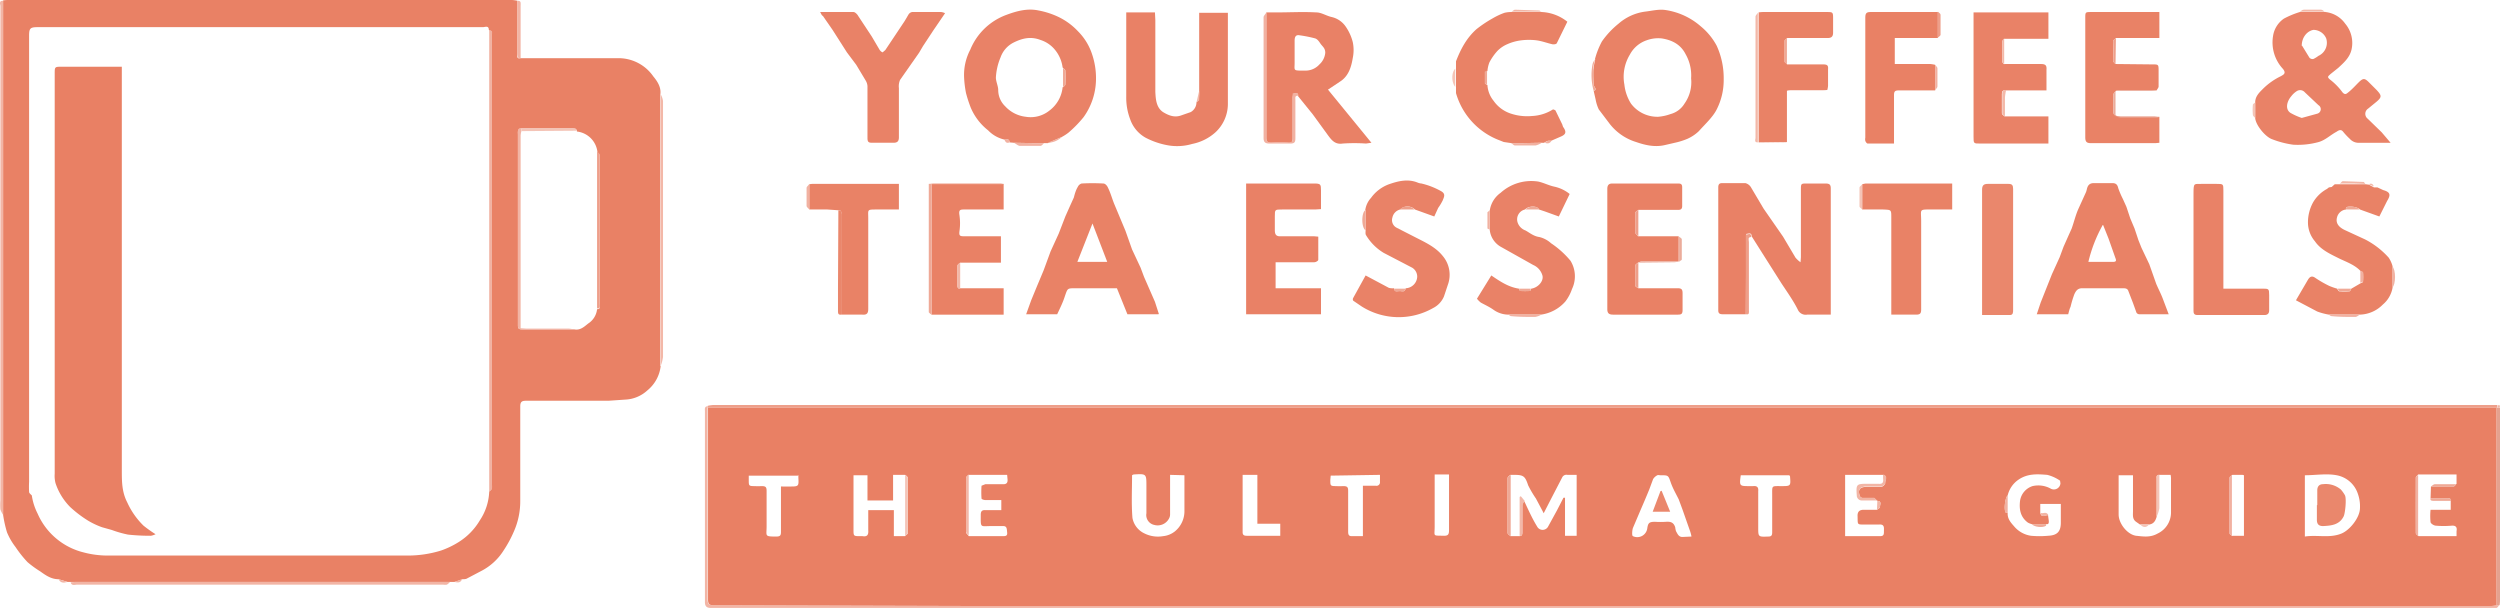 <?xml version="1.0" encoding="UTF-8"?> <svg xmlns="http://www.w3.org/2000/svg" viewBox="0 0 644.4 156.7"><style>.O{fill:#f1b1a1}.P{fill:#f2b5a5}.Q{fill:#efa996}.R{fill:#e98267}.S{fill:#ee9f8a}.T{fill:#f3b8a8}.U{fill:#e98266}.V{fill:#f4c4b7}.W{fill:#e98165}.X{fill:#e98166}.Y{fill:#ebac9b}.Z{fill:#ea876c}</style><path d="M170.3 94.3a9.4 9.4 0 0 1-3.4 6.3 9 9 0 0 1-5.7 2.4l-4.4.3h-21.3c-1.1 0-1.4.4-1.4 1.5v24.4a19.2 19.2 0 0 1-1.6 7.7 30.6 30.6 0 0 1-2.7 5 14.8 14.8 0 0 1-5.8 5.3l-3.8 2a3.4 3.4 0 0 1-1 .1l-2 .7H17.4l-2.3-.7c-1.9 0-3.3-1-4.7-2a27 27 0 0 1-3.3-2.4A29.2 29.2 0 0 1 4 141a16.4 16.4 0 0 1-2.2-3.8 31.1 31.1 0 0 1-1-4.5V.1A9.1 9.1 0 0 1 2.2 0H132a9.4 9.4 0 0 1 1.4.2V14c0 .5-.3 1.2.7 1h25a10.9 10.9 0 0 1 9.3 4.7c1 1.2 2.1 2.8 1.8 4.7v70zm-35.8-61.2c-1.2 0-1 1-1 1.6v49.2c0 .7.2 1 1 1H148c1.5.3 2.5-.6 3.6-1.5a5 5 0 0 0 2.3-3.7c1 0 .7-.8.7-1.3V40c0-.2-.4-.5-.6-.8a6 6 0 0 0-5.3-5.3c0-.7-.5-.7-1-.7zM126 7.7c0-1.2-1-.7-1.5-.7H9.7c-1.9 0-2.2.3-2.2 2.2v115a24.4 24.4 0 0 0 0 2.6c0 .3.4.6.7.9a15.1 15.1 0 0 0 1.5 4.7 17.5 17.5 0 0 0 11.9 10 24 24 0 0 0 6.2.8h77.4a29 29 0 0 0 8.5-1.3 22.2 22.2 0 0 0 4.4-2.1 16.5 16.5 0 0 0 5.6-5.7 14.3 14.3 0 0 0 2.4-7.4c.2-.2.5-.4.6-.7a5.2 5.2 0 0 0 0-1.3V9a1.9 1.9 0 0 0 0-.8c0-.2-.4-.3-.6-.4z" class="W"></path><path d="M450 81h-6c-.8 0-1.1-.3-1.1-1V48.3c0-.8.3-1.1 1-1.1h6a2.4 2.4 0 0 1 1.5 1.2l3.2 5.4 5 7.2 3.2 5.4a7 7 0 0 0 1.3 1.2l.1-1.3V49c0-1.7 0-1.7 1.6-1.7h4.7c1.1 0 1.4.3 1.4 1.3v32.5h-6.1a2.2 2.2 0 0 1-2.4-1.3c-1.2-2.4-2.8-4.6-4.3-6.9l-5.2-8.2-2.4-3.8c0-1-.7-.7-1.4-.6z" class="X"></path><path d="M581.3 26.4c0-1.6 1.1-2.6 2.1-3.6a17 17 0 0 1 4.6-3.2c.4-.3 1.5-.6.4-1.9a10 10 0 0 1-2.5-8.4 6.6 6.6 0 0 1 2.8-4.5 22.8 22.8 0 0 1 4.1-1.7h6.6a7.2 7.2 0 0 1 5.1 3 7.7 7.7 0 0 1 1.6 6.8c-.5 2-2 3.3-3.4 4.6l-2 1.6c-.6.6-1 .7 0 1.5a15.9 15.9 0 0 1 3.1 3.2c.7.8 1.1.3 1.5 0 1-.8 1.8-1.7 2.6-2.5 1.2-1.2 1.6-1.2 2.7-.1l2 2c1.3 1.4 1.4 1.8 0 3l-2.2 1.8a1.6 1.6 0 0 0-.1 2.6l3.6 3.5 2.3 2.7h-8a3 3 0 0 1-2.5-1A17.8 17.8 0 0 1 604 34c-.6-.8-1.2-.4-1.8 0-1.5.8-2.8 2.1-4.5 2.6a20.2 20.2 0 0 1-6.6.7 23.8 23.8 0 0 1-5.4-1.4c-1.8-.6-4.3-3.7-4.4-5.5v-4.1zm12 4 4-1.1a1.2 1.2 0 0 0 .3-2.2l-3.5-3.3a1.6 1.6 0 0 0-2.1-.3 5.6 5.6 0 0 0-1.4 1.3c-1.2 1.4-1.6 3.4-.2 4.3a16.2 16.2 0 0 0 2.9 1.3zm.1-18.6 1.9 3.1a1.1 1.1 0 0 0 1 .3 7 7 0 0 0 1.3-.8 3.7 3.7 0 0 0 2-4.5 3.6 3.6 0 0 0-3.3-2.2c-1.6.3-3 1.9-3 4.1z" class="R"></path><path d="M411.1 15.3a20.8 20.8 0 0 1 1.8-4.6 22.1 22.1 0 0 1 4.3-4.6A13 13 0 0 1 424 3c1.8-.2 3.6-.7 5.4-.4a17.8 17.8 0 0 1 9 4.2 16.5 16.5 0 0 1 4.1 5 20.1 20.1 0 0 1 1.8 8.6 16.7 16.7 0 0 1-1.8 7.8c-1 2-3 3.8-4.6 5.6a10.4 10.4 0 0 1-3 2 18.4 18.4 0 0 1-3.2 1l-2.6.6c-2.6.6-5.1 0-7.4-.8a13.7 13.7 0 0 1-6.8-4.7l-2.8-3.7a10 10 0 0 1-.8-2.5l-.5-2.2c1-.5.1-1 0-1.6a37.6 37.6 0 0 1-.1-3.8 19.1 19.1 0 0 1 .5-2.8zm24.8 4.9a11 11 0 0 0-1.4-6.2c-1.3-2.6-3.6-3.7-6.2-4.1a8.6 8.6 0 0 0-3.9.5 7.7 7.7 0 0 0-4.3 3.7 11 11 0 0 0-1.4 7.7 11.5 11.5 0 0 0 1.7 4.9 8.5 8.5 0 0 0 7 3.4 12.2 12.2 0 0 0 3.2-.7 6 6 0 0 0 3.6-2.7 9.5 9.5 0 0 0 1.7-6.5z" class="U"></path><path d="M259 36a8.4 8.4 0 0 1-4.3-2.4 14.7 14.7 0 0 1-4.5-5.9A34.6 34.6 0 0 1 249 24a27 27 0 0 1-.5-4.2 14 14 0 0 1 1.6-7 16 16 0 0 1 9.4-9c2.7-1 5.4-1.7 8.2-1.1a20.9 20.9 0 0 1 5.2 1.7 17.1 17.1 0 0 1 5 3.7 15 15 0 0 1 3.6 5.9 19.2 19.2 0 0 1 1 6.7 17 17 0 0 1-3.2 9.5 30.5 30.5 0 0 1-3.9 4 12.6 12.6 0 0 1-1.7 1.1l-3.6 1.6h-3.3l-5.5-.1-1.1-.1c0-1-.7-.7-1.2-.7zm15-13.5c.2-.2.6-.5.6-.7a30.5 30.5 0 0 0 0-3.6c0-.3-.4-.5-.7-.8a9 9 0 0 0-2-4.6 7.9 7.9 0 0 0-3.7-2.5c-2.6-1-4.8-.4-7 .7a6.8 6.8 0 0 0-3.3 3.8 15.4 15.4 0 0 0-1.2 5.2c0 1 .6 2.2.6 3.2a5.8 5.8 0 0 0 1.8 4.2 8.5 8.5 0 0 0 5.3 2.7 7.7 7.7 0 0 0 6.1-1.6 8.6 8.6 0 0 0 3.4-6z" class="R"></path><path d="M326.4 3.2h2.7c3.4 0 6.8-.2 10.2 0 1.3 0 2.6.9 4 1.2a6 6 0 0 1 3.6 2.5 12.2 12.2 0 0 1 1.8 4 10 10 0 0 1 0 4c-.4 2.4-1.1 4.8-3.4 6.2l-3 2 11.2 13.7-1.4.2a43.9 43.9 0 0 0-6 0c-1.9.3-2.8-.8-3.7-2l-4-5.5-3.8-4.7c0-1.1-.7-.7-1.3-.6l-.1.8v10.7c0 .9-.3 1.2-1.2 1.1a37.9 37.9 0 0 0-4.3 0c-1 0-1.3-.3-1.3-1.3V3.2zm10 15a4.8 4.8 0 0 0 3.7-1.6 4.6 4.6 0 0 0 1.5-3c0-1.2-.7-1.6-1.2-2.3-.4-.6-.8-1.2-1.4-1.4a32.8 32.8 0 0 0-4-.8c-1-.2-1.3.4-1.3 1.4v5.7c0 2.1-.5 2 2.8 2z" class="X"></path><path d="M298.6 81h-8l-2.7-6.7h-10.7c-2.1 0-2 0-2.7 2-.5 1.6-1.2 3-2 4.7h-8l1.3-3.6 1.4-3.4 1.8-4.3 1.8-4.9 2.1-4.6 1.7-4.4 1.2-2.7 1-2.2c.2-.8.5-1.9 1-2.7a1.6 1.6 0 0 1 1-.9 50.8 50.8 0 0 1 5.6 0c.5 0 1 .6 1.2 1.1.7 1.4 1.1 3 1.7 4.4l2.8 6.7 1.7 4.8L294 69l.9 2.4 2.8 6.4 1 3.1zm-17-23.4-3.9 9.9h7.7zM559 81h-7.6a.9.9 0 0 1-.7-.4l-.9-2.5-1.2-3.1c-.2-.6-.7-.7-1.3-.7h-10.6c-1.2 0-1.6.7-2 1.5a27.3 27.3 0 0 0-1 3.3c-.3.6-.4 1.2-.6 1.9H525l1-3 2.9-7.3 2-4.4 1-2.7 1.2-2.7.9-2c.6-1.7 1-3.4 1.7-5l2-4.4a6.3 6.3 0 0 0 .2-.7c.2-.9.6-1.6 1.8-1.6h4.8c.9 0 1.3.4 1.5 1.3a22.5 22.5 0 0 0 1.2 2.8l.9 2 1 3 1.1 2.6 1 3 .8 2 2 4.2 1.8 5.1c.6 1.4 1.3 2.7 1.8 4.1L559 81zm-17-23a36.8 36.8 0 0 0-3.7 9.5h6.4c.6 0 .9-.2.6-.9l-1.8-5.1-1.4-3.5z" class="U"></path><path d="M309.1 23.4V3.3h7.4v23.5a10 10 0 0 1-3.2 7.3 12.6 12.6 0 0 1-6 3 13.7 13.7 0 0 1-6 .4 20 20 0 0 1-6-2 8.7 8.7 0 0 1-4-4.8 15.6 15.6 0 0 1-1-5.8V3.2h7.4l.1 2v18.5c.1 1.8.2 4 2 5.2 1.5.9 3 1.5 4.8.8l2.3-.8a2.9 2.9 0 0 0 1.5-2.5c.2-.3.6-.5.6-.7a18.1 18.1 0 0 0 .1-2.3z" class="X"></path><path d="M516.6 16.5h9.5c1.2 0 1.5.4 1.4 1.5v5.3H517c-.8-.1-1 .2-1 1v4.9c0 .3.4.6.7.8H528v7h-17.6c-1.7 0-1.7 0-1.7-1.8v-32H528V10h-11.4c-.2.2-.5.5-.5.7v5.2c0 .2.3.5.5.7z" class="R"></path><path d="M339.8 61v6c0 .2-.6.6-1 .6h-10v6.7h11.7V81h-19.3V47.3h17.5c1.7 0 1.8.2 1.8 1.8v4.8l-1.5.1h-8.5c-1.9 0-1.9 0-1.9 1.8v3.6c0 1.1.4 1.6 1.6 1.5h8.5z" class="X"></path><path d="M556.6 30.3v6.5l-1 .1H539c-1.1 0-1.5-.3-1.5-1.5V4.7c0-1.6 0-1.6 1.6-1.6h17.5v6.7h-11.2c-.3.3-.7.5-.7.8a62.4 62.4 0 0 0 0 5.1c0 .3.4.6.6.8l9.5.1c1.5 0 1.6 0 1.6 1.5v4.2c0 .3-.3.6-.5 1h-9.3a8 8 0 0 0-1.2.1c-.2.3-.6.6-.7 1V29c0 .3.5.6.7.8a7.3 7.3 0 0 0 1.2.3h10z" class="U"></path><path d="M422.3 74.3h10.2c1 0 1.2.4 1.2 1.3v4.3c0 1-.3 1.2-1.2 1.2h-16.7c-1 0-1.5-.3-1.5-1.4v-31c0-1 .4-1.4 1.3-1.4h17c.8 0 1 .3 1 1v4.8c0 .9-.5 1-1.1 1h-10.2c-.3.2-.8.5-.8.8v5c0 .4.5.6.7 1h10.5v6.5h-9.6a3.1 3.1 0 0 0-.9.3c-.2.2-.7.5-.7.7v5.2c0 .3.5.5.8.7z" class="W"></path><path d="M351.9 54.2a5.9 5.9 0 0 1 1.5-3.2 9.9 9.9 0 0 1 4.6-3.5c2.3-.8 4.9-1.5 7.5-.4a3.3 3.3 0 0 0 .9.2 19.4 19.4 0 0 1 5.1 2c1.2.7.7 1.5.4 2.3a13.5 13.5 0 0 1-1.2 2l-1 2.2-5-1.8a2.7 2.7 0 0 0-3.8 0 2.7 2.7 0 0 0-2 2.1 2.2 2.2 0 0 0 1.1 2.6l4.5 2.3c2.7 1.4 5.5 2.6 7.4 5a7.5 7.5 0 0 1 1.3 7.4l-1 3a5.9 5.9 0 0 1-2.8 3A17.9 17.9 0 0 1 351 79l-2.2-1.5a.7.7 0 0 1 0-.7L352 71l6 3.2a3.9 3.9 0 0 0 1.3.1c.2 1.2 1 .6 1.6.7s1.3.3 1.4-.7a3.1 3.1 0 0 0 3-3A2.7 2.7 0 0 0 364 69l-7.3-3.8a13.2 13.2 0 0 1-4.6-4.6c-.2-.3-.1-.9-.1-1.3v-5.1z" class="R"></path><path d="m389.6 36.9-2-.3-1-.4A18.4 18.4 0 0 1 375.3 24v-8.2c1.2-3.1 2.7-6 5.3-8.3a31.5 31.5 0 0 1 4.2-2.8 17.6 17.6 0 0 1 3-1.4 7.5 7.5 0 0 1 1.9-.2h7.7a11.4 11.4 0 0 1 6.6 2.5l-2.7 5.5c-.1.3-.8.4-1.2.3-1.3-.3-2.6-.8-4-1a16.1 16.1 0 0 0-4 0 12.6 12.6 0 0 0-3.6 1 8 8 0 0 0-2.5 1.7 14 14 0 0 0-2.1 3 8.2 8.2 0 0 0-.5 2.2l-.6.3v3l.6.3A7.1 7.1 0 0 0 385 26a8.7 8.7 0 0 0 4.2 3.2 13.3 13.3 0 0 0 5.7.7 11 11 0 0 0 5.4-1.7c.1 0 .7.2.7.4l1.7 3.5a5 5 0 0 0 .2.6c1 1.4.7 2-.8 2.6l-2.3 1a3.4 3.4 0 0 0-.8 0 5 5 0 0 0-1 .5h-.7l-5.5.1h-2.3z" class="U"></path><path d="M388.9 81.1a6.7 6.7 0 0 1-4-1.3c-1-.7-2.1-1.2-3.2-1.8a6.2 6.2 0 0 1-1-1l3.7-6c2.2 1.5 4.4 3 7.1 3.4l.3.6a23.7 23.7 0 0 0 2.6 0l.3-.6c1.6-.2 3.2-1.8 2.9-3.3a4.2 4.2 0 0 0-2.4-2.8l-8.2-4.6a5.7 5.7 0 0 1-3-4.4v-5a6.8 6.8 0 0 1 2.8-4.6 11.8 11.8 0 0 1 9.7-2.9c1.4.3 2.7 1 4.1 1.3a9.5 9.5 0 0 1 4 1.9l-2.8 5.8-3.6-1.3-1.5-.5c-.4-1-2.7-1-3.6 0a2.6 2.6 0 0 0-1.9 3.4 3.3 3.3 0 0 0 2 2c1.1.6 2.1 1.5 3.6 1.7a6.9 6.9 0 0 1 3 1.6 23.3 23.3 0 0 1 5 4.5 7.6 7.6 0 0 1 .4 7.3 11.2 11.2 0 0 1-1.7 3.2 10.2 10.2 0 0 1-6.3 3.4z" class="R"></path><path d="M600.3 81.1a16.6 16.6 0 0 1-3-.8l-5.5-2.9 3.1-5.3c.6-1 1.2-1 2-.4a29.2 29.2 0 0 0 3.5 2 18 18 0 0 0 2 .7c.2.3.4.7.6.7a16.8 16.8 0 0 0 2.6 0c.2 0 .3-.4.5-.7l2.4-1.4c.2-.1.6-.2.6-.4a17.1 17.1 0 0 0 0-2.4l-.6-.3c-1.5-1.6-3.5-2.3-5.4-3.2-2.4-1.2-4.9-2.3-6.4-4.5a7.5 7.5 0 0 1-1.8-4.9 10.7 10.7 0 0 1 1.3-5.1 9.2 9.2 0 0 1 3.6-3.5l.5-.4.7-.1.8-.7h8l.8.1 1.3.7h.9l1.5.7c1.8.5 2 1.2 1 2.8l-2 4-5-1.8c-.6-.7-3-1-3.6-.5v.5a2.7 2.7 0 0 0-2.3 2c-.4 1.4.3 2.5 2 3.3l5.2 2.4a21.1 21.1 0 0 1 6.1 4.7 7.4 7.4 0 0 1 1 2.2v5.6a7.3 7.3 0 0 1-2.5 4.3 8.6 8.6 0 0 1-6 2.6z" class="U"></path><path d="M247.5 74.3h11.2v6.8h-18.6V47.4h18.6V54h-10.2c-1 0-1.4.1-1.2 1.4a14.7 14.7 0 0 1 0 4.3c-.1 1 .1 1.2 1.1 1.2h9.6v6.8h-10.5c-.2.2-.7.5-.7.8v5.1c0 .5.1.9.7.7z" class="W"></path><path d="M211.4 3.1h8.6c.4 0 1 .6 1.2 1l3.5 5.3 2 3.4a1.7 1.7 0 0 0 .8.7l.7-.6 5-7.5 1-1.7a1.4 1.4 0 0 1 .9-.6h7.5a3.3 3.3 0 0 1 1 .3l-3 4.4-2.7 4.1-1 1.7-4.9 7a4.1 4.1 0 0 0-.3 2.1v12.7c0 1.1-.5 1.4-1.4 1.4h-5.5c-.9 0-1.2-.2-1.2-1.2V22.2a3.2 3.2 0 0 0-.5-1.5l-2.4-4-2.4-3.2-3.7-5.8-2.5-3.6c-.3-.1-.4-.5-.7-1z" class="R"></path><path d="M498.8 23.3h-9.3c-1 0-1.3.2-1.3 1.2V37h-6.8c-.2 0-.5-.4-.6-.7a2 2 0 0 1 0-.8V4.6c0-1.2.3-1.5 1.4-1.5h17.3v6.7h-11.1v6.7h9.2a12 12 0 0 1 1.2.2z" class="W"></path><path d="M460.6 16.6h9.3c1 0 1.4.2 1.3 1.2v4.3a5.5 5.5 0 0 1-.2 1.1h-9.5a4 4 0 0 0-.9.2v13.2l-7.3.1v-33a3.7 3.7 0 0 0 0-.5 8.1 8.1 0 0 1 1-.1h16.5c1.6 0 1.7 0 1.7 1.6v3.7c0 1-.4 1.4-1.4 1.4h-10.4c-.2.2-.6.4-.7.7v5.3c0 .3.4.5.6.7zM480 47.5a5.1 5.1 0 0 1 1-.2h22.2V54h-5c-3.7 0-3-.2-3 3v22.8c0 1-.3 1.3-1.3 1.3h-6.4v-25c0-2.1 0-2-2.1-2.1H480zm-263.9 6.7-2.8-.2h-4.7v-6.5a4.2 4.2 0 0 1 .8-.1h22.3V54H226c-2.6 0-2.2 0-2.2 2.3v23.3c0 1.1-.3 1.6-1.5 1.5h-5.5V55.4c0-.5.3-1.2-.7-1.2z" class="U"></path><path d="M573.1 74.4h10c1.7 0 1.8 0 1.8 1.7V80c0 .8-.4 1.2-1.2 1.2h-17.3c-.8 0-1-.4-1-1V49.8c0-2.9.2-2.3 2.3-2.4h3.6c1.8 0 1.8 0 1.8 1.8v25.3z" class="R"></path><path d="M182.4 104.6a10.6 10.6 0 0 1 1.3-.2h460v.7H182.4z" class="S"></path><path d="M510.9 81V48.9c0-1.2.5-1.5 1.5-1.5h5.3c.9 0 1.2.3 1.2 1.3v31.2c0 .6 0 1.3-.8 1.3h-7.2z" class="Z"></path><path d="M182.4 104.6v49.9c0 1.3.4 1.5 1.5 1.5l65.5.2h392.8a8.5 8.5 0 0 0 1.3-.2h.7c-.2.2-.4.6-.7.7a4 4 0 0 1-1.2 0H183.2c-1 0-1.5-.4-1.5-1.5V106c0-.5-.2-1.2.7-1.3zM.8.2v132.5a5.4 5.4 0 0 1-.7-1.4 15 15 0 0 1 0-2.3V1.6C.1 1.1-.4.2.8.2zm17.4 149.9 1.2-.1H116a3.4 3.4 0 0 1-.8.7 3.5 3.5 0 0 1-1 0H19.9c-.6 0-1.4.4-1.7-.6z" class="P"></path><path d="M170.3 94.3v-70a5.3 5.3 0 0 1 .6 1.7v66a8.9 8.9 0 0 1-.6 2.3z" class="T"></path><path d="M644.3 156h-.8v-50.9h.9v49.6a10 10 0 0 1-.1 1.3z" fill="#e5a28f"></path><path d="M326.4 3.2v32.2c0 1 .3 1.4 1.4 1.3a37.9 37.9 0 0 1 4.3 0c.9 0 1.1-.2 1.1-1.1V24.1c.7 0 1.4-.5 1.5.6-1-.1-.8.5-.8 1v10c0 1-.3 1.3-1.3 1.3h-5.4c-1 0-1.5-.3-1.5-1.4V4.5c0-.5.5-.8.7-1.3z" class="O"></path><path d="M258.7 47.5h-18.6v33.6a3.4 3.4 0 0 1-.7-.6V47.4l1.3-.1h17.2a3.3 3.3 0 0 1 .8.2z" class="Q"></path><path d="M453.1 3.3a3.7 3.7 0 0 1 0 .4v33c-1 0-.6-.7-.6-1.2V4.3c0-.3.4-.7.6-1z" class="T"></path><path d="M216.1 54.2c1 0 .7.7.7 1.2v25.7c-.8.1-.8-.4-.8-.9v-5.9l.1-20z" class="Z"></path><path d="M450 81V60.5c.7-.1 1.4-.6 1.4.6-1 0-.6.8-.6 1.3V80c0 .5.2 1.2-.8 1z" class="S"></path><path d="M134.3 15c-1 .2-.8-.5-.8-1V.2c.9 0 .7.7.7 1.3V15z" class="P"></path><path d="M389.6 36.9h2.3l5.5-.1a4.8 4.8 0 0 1-1.6.7h-5.3c-.3 0-.6-.4-1-.6zm-128.3-.1 5.5.1h2.3c-.3.3-.6.7-.9.7h-5.4c-.5-.1-1-.6-1.5-.8zm127.5 44.3h8.5a4.6 4.6 0 0 1-1.6.6c-2 0-4 0-6.1-.2-.3 0-.5-.2-.8-.4zm211.5 0h8c-.4.2-.8.6-1.2.6-2 0-4 0-6-.2-.3 0-.6-.2-.8-.4z" class="O"></path><path d="M397.3 3h-7.7c.3-.1.6-.5.9-.5l6.2.2c.2 0 .4.2.6.4z" class="P"></path><path d="M422.3 60.9c-.3-.3-.8-.6-.8-1v-5c0-.3.6-.6.8-.9v7zm77.2-51.1V3c.3.3.7.5.7.8V9c0 .2-.5.5-.7.7z" class="S"></path><path d="M460.6 16.6c-.2-.3-.7-.5-.7-.8v-5.3c0-.2.5-.4.7-.7z" class="Q"></path><path d="M545.3 16.5c-.2-.2-.6-.5-.6-.8v-5.1c0-.3.4-.5.7-.8z" class="S"></path><path d="M247.5 74.3c-.6.2-.7-.2-.7-.7v-5.2c0-.2.4-.5.7-.7zM516.8 30c-.3-.3-.7-.5-.7-.8v-5c0-.6.2-1 1-1a15.5 15.5 0 0 0-.3 1.9V30z" class="T"></path><path d="M422.3 74.3c-.3-.2-.7-.4-.8-.7v-5.2c0-.2.5-.5.8-.7v6.6z" class="S"></path><path d="M545.3 30c-.2-.3-.6-.6-.6-.8v-4.8c0-.3.4-.6.6-1V30z" class="Y"></path><path d="M480 47.5V54c-.2-.3-.7-.5-.7-.8v-4.9c.1-.3.5-.5.7-.8z" class="V"></path><path d="M432.8 67.5V61c.2.2.7.4.7.7v5.2c0 .2-.5.3-.7.6z" class="Y"></path><path d="M498.8 23.3v-6.6c.2.3.6.6.6.9v4.7c0 .3-.4.6-.6 1zM208.6 47.5V54c-.2-.3-.7-.6-.7-.9v-4.7c0-.3.5-.6.7-1z" class="O"></path><path d="m609.7 47.4-3.2-.1h-3.4c.3-.1.5-.6.8-.6l5.4.2.4.5z" class="P"></path><path d="M599.4 3h-6.6c.3-.1.6-.5 1-.5h4.5c.4 0 .7.4 1 .6zm-82.8 13.5c-.2-.2-.5-.5-.5-.7v-5.2c0-.3.3-.5.5-.7v6.6z" class="T"></path><path d="M616.6 74.2v-5.6c1 .9 1 4.7 0 5.6z" class="O"></path><path d="M411.1 15.3a19.1 19.1 0 0 0-.5 2.8 37.6 37.6 0 0 0 .2 3.8c0 .5 1 1.1 0 1.6a15.2 15.2 0 0 1-.3-7 4.4 4.4 0 0 1 .6-1.2zM352 54.2v5.1a.3.3 0 0 1-.1 0c-1-.8-1-4.4 0-5.1z" class="Q"></path><path d="M384 54.2v5l-.6-.3v-4.2l.6-.5z" class="O"></path><path d="M375.1 17.7v4.7c-1-1.2-1-3.7 0-4.7zm206.2 8.7v4c-.2-.2-.6-.5-.6-.8a13.8 13.8 0 0 1 0-2.6c0-.2.4-.4.6-.6z" class="V"></path><path d="M556.6 30.3h-10a7.3 7.3 0 0 1-1.3-.3h10a6.6 6.6 0 0 1 1.3.3z" class="Y"></path><path d="m383.3 21.8-.6-.3v-3l.6-.3v3.6zm222.8 52.6c-.2.2-.3.6-.5.6a16.8 16.8 0 0 1-2.6 0c-.2 0-.3-.4-.5-.6z" class="Q"></path><path d="M545.3 23.4a8 8 0 0 1 1.3-.2h9.3a8 8 0 0 1-1.3.2h-9.3zm-123 44.3a3.1 3.1 0 0 1 .8-.3h9.7a8 8 0 0 1-1.2.2l-9.4.1z" class="Y"></path><path d="M460.6 23.4a4 4 0 0 1 .9-.1h9.4a5.3 5.3 0 0 1-1 .1h-9.3z" class="T"></path><path d="m604.6 54 .1-.5c.6-.6 3-.2 3.5.5zm-211.4 0c.9-1 3.2-1 3.6 0z" class="Q"></path><path d="M360.8 54a2.7 2.7 0 0 1 3.8 0z" class="S"></path><path d="m394.6 74.4-.2.6a23.7 23.7 0 0 1-2.6 0l-.3-.6z" class="Q"></path><path d="M608.4 69.8c.3.1.7.2.7.4a17.1 17.1 0 0 1 0 2.4l-.7.3z" class="O"></path><path d="M362.2 74.4c0 1-.8.7-1.3.7s-1.4.5-1.6-.7z" class="Q"></path><path d="m270 36.8 3.7-1.5a5.3 5.3 0 0 1-3.6 1.5z" class="O"></path><path d="M309.1 23.4a18.1 18.1 0 0 1 0 2.3c0 .2-.4.4-.7.7zm144 13.3h7.4v.1z" class="T"></path><path d="m15.1 149.3 2.3.7c-1 .3-1.8.3-2.3-.7zm102 .7 2-.7c-.4 1-1.1.9-2 .7z" class="P"></path><path d="M259 36c.5 0 1.2-.4 1.2.7-.7.3-1 0-1.3-.7zm139.2.8a5 5 0 0 1 .8-.5 3.4 3.4 0 0 1 .9 0c-.4.7-1 .8-1.7.5z" class="O"></path><path d="m612 48.1-1.4-.6c.7-.4 1.1 0 1.3.6zm2.3.8-1.5-.7zm30 56.2h-.5v-.6c.5-.2.7 0 .5.6z" class="P"></path><path d="m386.7 36.2 1 .4z" class="O"></path><path d="m601.7 47.5-.8.6zm-1.4.7-.5.4z" class="P"></path><path d="M126.1 126.7V7.7c.2.1.6.2.7.4a1.9 1.9 0 0 1 0 .8v115.9a5.2 5.2 0 0 1 0 1.3l-.7.6z" class="O"></path><path d="M134.4 33.8a6 6 0 0 0-.2 1.1v49.7l1.4.1h11a8.9 8.9 0 0 1 1.3.2h-13.4c-.8 0-1-.3-1-1V34.5c0-.6-.2-1.5.9-1.5z" class="P"></path><path d="M153.9 79.7V39c.2.3.6.5.7.8v38.5c0 .5.3 1.3-.7 1.2z" class="S"></path><path d="M134.4 33.8V33h13.2c.5 0 1 0 1 .7z" class="V"></path><path d="M274 22.6v-5.1c.2.2.6.5.6.7a30.5 30.5 0 0 1 0 3.6c0 .3-.4.5-.7.7z" class="Q"></path><path d="M643.5 105.1V156a8.5 8.5 0 0 1-1.3.2H249.4L184 156c-1.1 0-1.5-.2-1.5-1.5v-49.4h461.1zm-159.6 24c-.3-.2-.5-.6-.9-.7h-2.8a1 1 0 0 1-.8-.5c-.6-1.7 0-2.4 1.8-2.4h3.7c.4 0 1.1-.7 1-1 0-.7.8-1.8-.6-2.1h-9.7v15.8h9c1 0 1-.5 1-1.3s.2-1.8-1.2-1.7h-3.3c-2.6 0-2.2.2-2.3-2.3 0-1 .5-1.5 1.6-1.5h3.4c.3-.2.8-.5.8-.7-.1-.5.6-1.5-.7-1.6zm91.5 9h3v-15.6a2 2 0 0 0-.4-.1h-2.6c-.3.3-.7.5-.7.8v14.2c0 .3.4.5.7.8zm51.1-9.7.1-3h5.8c.3 0 .5-.4.8-.7v-2.4h-9.9c-.2.3-.6.5-.6.8v14.3c0 .3.4.5.7.8h9.8v-1.3c.2-1-.2-1.5-1.3-1.4a23.6 23.6 0 0 1-4 0c-.5 0-1.3-.5-1.4-.9a16.2 16.2 0 0 1 0-3.2h5.2v-2.3c0-.7-.4-.7-1-.7h-4.2zm-376.8 9.8h8.9c.8 0 1.1-.2 1-1s0-1.6-1-1.6h-3c-3 0-2.8.6-2.8-2.9 0-.9.3-1.3 1.3-1.2h4v-2.6H254c-.3 0-1-.2-1-.4a22.8 22.8 0 0 1 0-3.3l1-.4h4.3c1.1.1 1.5-.3 1.4-1.3l-.1-1.1h-10c-.2.3-.6.5-.6.8v14c0 .3.5.6.7 1zm307-15.8c-1 0-.8.5-.8 1v9.8c-.3 1-.7 1.8-1.9 2h-2.4l-1-.7c-1-.7-.8-1.8-.8-2.7v-9.3h-3.7v10.1c0 2.4 2.3 5.2 4.5 5.5 1.9.2 3.7.5 5.6-.6a6 6 0 0 0 3.4-5.3v-9a5.5 5.5 0 0 0-.1-.8zm-28.8 10.4.2 1.5c0 .5 0 .9-.7.8h-3.7a4.3 4.3 0 0 1-1-.4c-1.9-1.4-2.3-3.4-2-5.7a4.7 4.7 0 0 1 3.2-3.7 6.6 6.6 0 0 1 4.6.6 1.7 1.7 0 0 0 2.6-1.3l-.1-.7a10.1 10.1 0 0 0-3.3-1.5c-2.5-.2-5.1-.4-7.5 1.3a6.8 6.8 0 0 0-2.7 4c-.7.6-1 3.8-.5 4.4l.5.1c-.1 1.5.8 2.5 1.6 3.4a7 7 0 0 0 4.4 2.5 23.4 23.4 0 0 0 4.4 0c2.4-.1 3.3-1.1 3.3-3.4v-4.8h-5.3v2.3c.3 1.4 1.3.5 2 .6zm-294.6 5.4c.2-.3.7-.5.7-.8v-14.2c0-.3-.4-.6-.7-.8h-3.1v6.6h-6.6v-6.5H220v14c0 1.7 0 1.7 1.8 1.7a2.9 2.9 0 0 1 .5 0c1.2.2 1.6-.3 1.5-1.5v-5.2h6.6v6.7zm156-15.8c-.2.2-.7.5-.7.8v14.2c0 .3.5.5.7.8h2.3c.8 0 .8-.6.8-1v-7c0-.4.3-.8.5-1 1 2.1 2 4.4 3.3 6.5a1.6 1.6 0 0 0 2.8.1l2.3-4.2 1.7-3.3h.4v9.8h3v-15.7H404a1.2 1.2 0 0 0-1.3.6l-2.8 5.4-2 3.9-.3-.6-1.7-3.2a27.7 27.7 0 0 1-2-3.4c-.8-2.4-1.2-2.7-3.7-2.7zm204.8 15.9c3.2-.5 6.4.5 9.5-.8 2.1-.9 4.6-4 4.7-6.4a9.7 9.7 0 0 0-.6-4 7.1 7.1 0 0 0-5.4-4.6c-2.6-.5-5.4 0-8.2 0zm-292.5-15.9v10.3a2.2 2.2 0 0 1-.3 1 3.3 3.3 0 0 1-3.8 1.6 2.6 2.6 0 0 1-2-3v-7c0-3.2 0-3.2-3.3-3a1.8 1.8 0 0 0-.4.2c0 3.7-.2 7.3.1 11a5.5 5.5 0 0 0 3.1 4 7.8 7.8 0 0 0 4.8.7 5.8 5.8 0 0 0 3-1.2 6.7 6.7 0 0 0 2.5-5.3v-9.2zM436 138.3a10.8 10.8 0 0 0-.3-1.2l-2-5.7-1-2.7c-.7-1.4-1.5-2.8-2-4.2-.7-2-.6-2-2.7-2-.2 0-.6-.1-.8 0a2.7 2.7 0 0 0-1.1 1l-1 2.7a243 243 0 0 1-2.2 5.2l-2 4.7c-.2.6-.3 2 0 2.1a2.6 2.6 0 0 0 3.7-2c.2-1.4.5-1.7 2-1.7a23 23 0 0 0 2.8 0c1.3-.1 2 .2 2.4 1.4a5.6 5.6 0 0 0 .2 1c.4.7.7 1.6 1.8 1.5l2.2-.1zm-93-15.7-.1 1.1c0 1.5 0 1.6 1.5 1.6a16.2 16.2 0 0 0 1.8 0c1 0 1.3.2 1.3 1.2V137c0 .7.1 1.2.9 1.2h2.9v-13h3.3a.9.9 0 0 0 1.1-1v-1.8zm-137.4 0H193v1.1c0 1.5 0 1.6 1.5 1.6a16.4 16.4 0 0 0 1.8 0c1 0 1.3.2 1.3 1.2v9.2c0 2.5-.6 2.6 2.5 2.6 1 0 1.2-.3 1.2-1.2V125.4a2.2 2.2 0 0 1 .4 0h2.3c1.8 0 1.9-.2 1.8-2a9.1 9.1 0 0 1 0-.9zm243.1-.1c-.4 2.8-.3 2.8 2.2 2.8a8.2 8.2 0 0 0 1 0c1-.1 1.4.3 1.3 1.3v9.4c0 2.4 0 2.4 2.6 2.3.8 0 1-.3 1-1.1v-9.6c0-2.5-.2-2.3 2.3-2.3s2.5 0 2.3-2.5a1.1 1.1 0 0 0-.2-.3zM330 135h-5.9v-12.6h-3.8v14.8c0 .8.5.9 1.1.9h8.6zm39.8-12.7v13.4c0 2.7-.6 2.3 2.4 2.4 1 0 1.3-.3 1.3-1.4V122.3zM31.4 17.3v103.9c0 2.9 0 5.6 1.4 8.3a19.7 19.7 0 0 0 4.2 6 33.3 33.3 0 0 0 3.1 2.2 4.8 4.8 0 0 1-1.2.4 54.2 54.2 0 0 1-5.9-.3 28.3 28.3 0 0 1-4.2-1.2l-2.5-.7a20.3 20.3 0 0 1-3.6-1.7 30 30 0 0 1-4.6-3.5 15.7 15.7 0 0 1-3.8-6.2 7.6 7.6 0 0 1-.2-2.4V19c0-1.8 0-1.8 1.9-1.8h15.4z" fill="#e98064"></path><path d="M484 129h-4a1.3 1.3 0 0 1-1.4-1.3c-.2-2.9-.1-3 2.8-3h2.8c.9.1 1.3-.2 1.2-1.2a10.7 10.7 0 0 1 0-1.2c1.4.4.5 1.5.6 2.2 0 .3-.7.8-1 .9h-3.8c-1.8 0-2.4.8-1.8 2.5a1 1 0 0 0 .8.4h2.9l.8.8z" class="P"></path><path d="M623.3 122.4v15.8c-.2-.3-.6-.5-.6-.8q-.1-7.2 0-14.3c0-.3.4-.5.6-.7z" class="O"></path><path d="M233.3 138.2v-15.8c.2.2.7.5.7.8v14.2c0 .3-.5.5-.7.8z" class="V"></path><path d="M389.4 122.4v15.8c-.3-.3-.8-.5-.8-.8v-14.2c0-.3.5-.6.8-.8z" class="Q"></path><path d="M575.3 122.4v15.8c-.2-.3-.7-.5-.7-.8v-14.2c0-.3.5-.6.7-.8z" class="O"></path><path d="M249.7 122.4V138c-.2-.3-.7-.6-.7-.9v-14c0-.3.4-.6.7-.8zm142 15.7v-10l.3-.2 1 1.2-.6 1v7c0 .6.1 1.2-.7 1z" class="T"></path><path d="M556.6 122.4v8.6a8.8 8.8 0 0 1-.7 2.2v-9.8c0-.5-.1-1.1.7-1z" class="V"></path><path d="M626.6 125.4c.3-.2.7-.6 1-.6h5.5c-.2.2-.5.6-.7.6h-5.8zm5.1 3.7h-4.4c-.4 0-1 0-.8-.7h4.3c.6 0 1 0 1 .7z" class="Q"></path><path d="M517.5 127.7v4.5h-.5c-.6-.7-.2-4 .5-4.5z" class="O"></path><path d="M527.4 135.1v.4c-.8.6-3 .4-3.7-.4z" class="Q"></path><path d="m483.8 131.4.1-2.3c1.3.1.6 1 .7 1.6 0 .2-.5.5-.8.7z" class="P"></path><path d="M554 135.1c-.7 1-1.6 1-2.4 0z" class="V"></path><path d="M526 132.2c.6.3 1.5-.5 2 .6-.8 0-1.8.8-2-.6z" class="P"></path><path d="M597.3 130.2v-3.8c0-1 .5-1.6 1.5-1.6a6 6 0 0 1 4.6 1.4 9.3 9.3 0 0 1 1 1.4c.5.8.1 4.7-.3 5.5-1.1 2.2-3.2 2.4-5.3 2.5-1 0-1.6-.4-1.6-1.6v-3.8zm-169-3.7 2.2 5.4H426l2-5.3z" class="Z"></path></svg> 